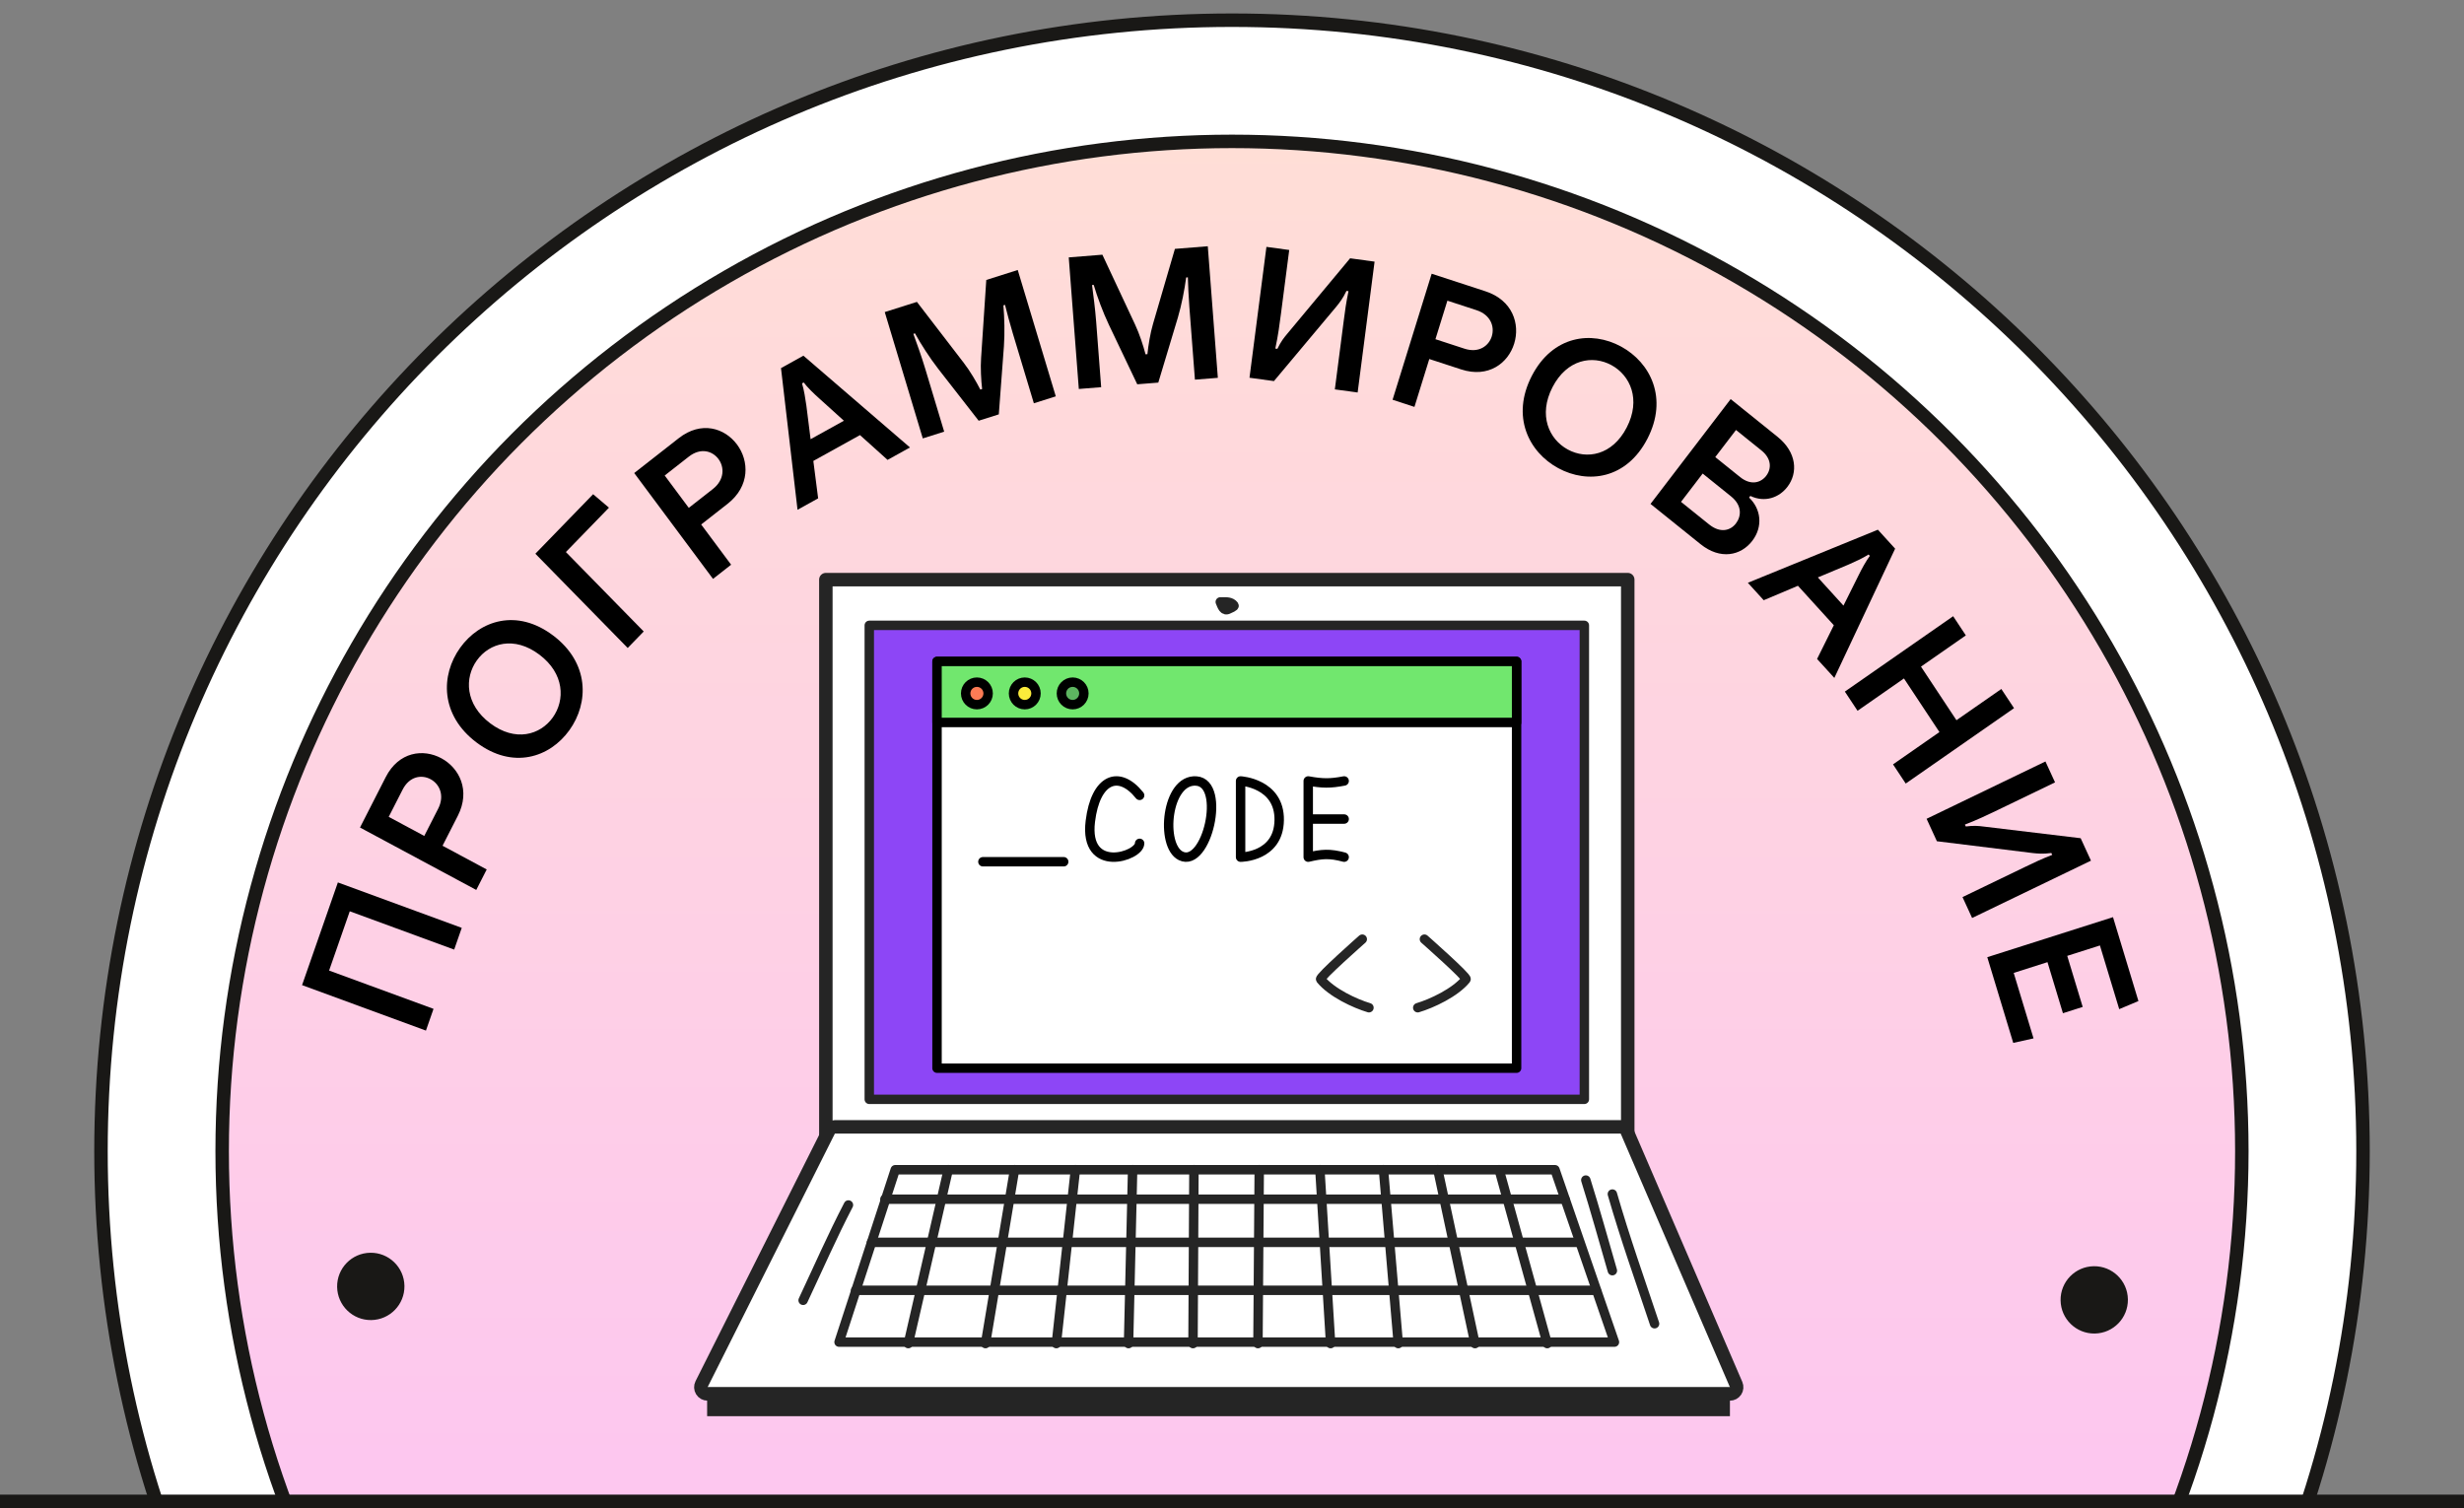 <svg width="183" height="112" viewBox="0 0 183 112" fill="none" xmlns="http://www.w3.org/2000/svg">
<rect x="0" y="0" width="183" height="112" fill="#808080" stroke="none"/>
<g clip-path="url(#clip0_2502_63658)">
<path d="M91.5 169.5C137.892 169.5 175.5 131.892 175.5 85.5C175.5 39.108 137.892 1.5 91.5 1.5C45.108 1.5 7.5 39.108 7.5 85.5C7.5 131.892 45.108 169.5 91.5 169.5Z" fill="white" stroke="#191816"/>
<circle cx="91.5" cy="85.5" r="75" fill="url(#paint0_linear_2502_63658)" stroke="#191816"/>
<circle cx="27.538" cy="95.539" r="2.5" transform="rotate(-0.882 27.538 95.539)" fill="#191816"/>
<circle cx="155.538" cy="96.539" r="2.5" transform="rotate(-0.882 155.538 96.539)" fill="#191816"/>
<path d="M33.732 70.524L34.294 68.911L25.094 65.536L22.434 73.163L31.635 76.539L32.197 74.926L24.442 72.081L25.977 67.679L33.732 70.524Z" fill="black"/>
<path d="M35.371 66.094L36.148 64.573L32.867 62.811L34 60.592C34.967 58.696 34.106 57.027 32.774 56.312C31.43 55.59 29.614 55.822 28.646 57.718L26.737 61.458L35.371 66.094ZM31.51 62.083L28.87 60.666L29.901 58.645C30.41 57.648 31.312 57.513 31.979 57.87C32.632 58.221 33.05 59.065 32.541 60.063L31.51 62.083Z" fill="black"/>
<path d="M40.06 48.619C41.927 50.026 41.98 51.994 41.05 53.292C40.12 54.589 38.273 55.124 36.406 53.717C34.539 52.309 34.486 50.341 35.416 49.044C36.346 47.747 38.193 47.212 40.06 48.619ZM35.387 55.139C38.081 57.17 40.831 56.264 42.291 54.227C43.751 52.19 43.774 49.228 41.08 47.197C38.386 45.166 35.635 46.072 34.175 48.108C32.715 50.145 32.693 53.108 35.387 55.139Z" fill="black"/>
<path d="M39.761 41.124L46.619 48.124L47.809 46.899L42.028 40.999L45.227 37.704L44.051 36.704L39.761 41.124Z" fill="black"/>
<path d="M52.955 42.993L54.3 41.94L52.076 38.953L54.038 37.417C55.714 36.105 55.641 34.225 54.738 33.013C53.826 31.788 52.086 31.232 50.41 32.543L47.103 35.132L52.955 42.993ZM51.156 37.718L49.367 35.315L51.153 33.917C52.035 33.226 52.908 33.485 53.36 34.091C53.803 34.686 53.824 35.629 52.942 36.32L51.156 37.718Z" fill="black"/>
<path d="M59.232 37.86L60.763 37.012L60.406 34.233L63.871 32.313L65.918 34.155L67.583 33.232L59.669 26.416L58.004 27.339L59.232 37.86ZM60.202 32.618L59.89 30.134C59.806 29.556 59.724 29.01 59.567 28.473L59.69 28.405C59.96 28.767 60.476 29.265 60.832 29.58L62.676 31.247L60.202 32.618Z" fill="black"/>
<path d="M69.685 27.396L72.686 31.247L74.181 30.774L74.56 25.721C74.628 24.731 74.601 23.623 74.522 22.679L74.642 22.641C74.805 23.28 74.984 23.972 75.218 24.749L76.784 29.951L78.413 29.436L75.587 20.052L73.251 20.791L72.865 26.595C72.814 27.301 72.867 28.254 72.942 28.891L72.808 28.933C72.52 28.363 72.04 27.546 71.584 26.956L68.099 22.421L65.71 23.177L68.535 32.56L70.124 32.058L68.719 27.393C68.416 26.387 68.104 25.546 67.834 24.795L67.954 24.757C68.408 25.583 69.063 26.594 69.685 27.396Z" fill="black"/>
<path d="M82.355 24.116L84.463 28.54L86.026 28.415L87.481 23.579C87.759 22.63 87.971 21.545 88.096 20.608L88.222 20.598C88.244 21.256 88.27 21.971 88.332 22.78L88.747 28.196L90.449 28.06L89.702 18.288L87.26 18.484L85.635 24.05C85.434 24.726 85.282 25.665 85.218 26.302L85.079 26.314C84.919 25.694 84.625 24.791 84.306 24.114L81.873 18.916L79.375 19.116L80.123 28.888L81.783 28.755L81.412 23.897C81.331 22.85 81.207 21.961 81.105 21.169L81.23 21.159C81.496 22.064 81.919 23.196 82.355 24.116Z" fill="black"/>
<path d="M92.799 28.054L94.616 28.302L99.258 22.761C99.494 22.468 99.729 22.175 100.001 21.605L100.153 21.626C99.974 22.463 99.888 23.13 99.802 23.796L99.138 28.919L100.831 29.15L102.089 19.431L100.272 19.183L95.591 24.804C95.358 25.083 95.14 25.35 94.87 25.907L94.717 25.886C94.93 24.897 95.034 24.092 95.14 23.273L95.75 18.566L94.057 18.335L92.799 28.054Z" fill="black"/>
<path d="M103.426 29.689L105.05 30.22L106.153 26.663L108.522 27.436C110.545 28.096 112.008 26.969 112.456 25.525C112.908 24.067 112.345 22.293 110.322 21.633L106.329 20.329L103.426 29.689ZM106.609 25.192L107.497 22.33L109.653 23.034C110.717 23.381 111.017 24.26 110.793 24.982C110.573 25.69 109.83 26.243 108.765 25.895L106.609 25.192Z" fill="black"/>
<path d="M120.815 31.749C119.742 33.826 117.842 34.148 116.44 33.385C115.038 32.623 114.231 30.83 115.305 28.753C116.378 26.676 118.278 26.355 119.68 27.117C121.082 27.879 121.889 29.672 120.815 31.749ZM113.767 27.917C112.218 30.915 113.525 33.569 115.726 34.766C117.928 35.963 120.803 35.582 122.352 32.585C123.902 29.588 122.595 26.933 120.393 25.736C118.192 24.54 115.317 24.92 113.767 27.917Z" fill="black"/>
<path d="M122.583 37.425L126.303 40.417C127.764 41.593 129.292 41.277 130.143 40.165C130.951 39.108 130.792 37.795 129.902 36.954L129.996 36.832C131.082 37.346 132.138 36.956 132.751 36.156C133.55 35.111 133.445 33.589 132.016 32.44L128.536 29.64L122.583 37.425ZM124.849 37.272L126.457 35.17L128.562 36.864C129.402 37.539 129.332 38.345 128.924 38.879C128.524 39.402 127.773 39.624 126.933 38.948L124.849 37.272ZM127.392 33.947L128.932 31.934L130.819 33.452C131.572 34.058 131.583 34.803 131.175 35.337C130.775 35.86 130.032 36.071 129.236 35.43L127.392 33.947Z" fill="black"/>
<path d="M129.813 43.282L130.99 44.577L133.532 43.504L136.197 46.436L134.954 48.939L136.235 50.348L140.75 40.749L139.469 39.34L129.813 43.282ZM135.011 42.884L137.285 41.931C137.811 41.699 138.308 41.476 138.778 41.181L138.872 41.285C138.596 41.646 138.25 42.286 138.039 42.72L136.913 44.977L135.011 42.884Z" fill="black"/>
<path d="M140.594 56.768L141.537 58.192L149.581 52.594L148.638 51.17L145.305 53.489L142.67 49.508L146.002 47.189L145.06 45.765L137.016 51.363L137.959 52.788L141.406 50.388L144.041 54.369L140.594 56.768Z" fill="black"/>
<path d="M143.087 60.81L143.852 62.477L150.986 63.356C151.358 63.395 151.729 63.433 152.353 63.35L152.418 63.49C151.619 63.797 151.014 64.089 150.409 64.381L145.755 66.625L146.468 68.177L155.295 63.92L154.53 62.253L147.309 61.385C146.95 61.34 146.609 61.303 145.998 61.38L145.933 61.24C146.876 60.878 147.608 60.526 148.352 60.167L152.627 58.105L151.914 56.553L143.087 60.81Z" fill="black"/>
<path d="M147.594 71.088L149.522 77.453L151.03 77.119L149.557 72.256L152.065 71.457L153.213 75.249L154.681 74.782L153.532 70.99L155.96 70.217L157.393 74.947L158.82 74.346L156.932 68.115L147.594 71.088Z" fill="black"/>
<rect x="61.336" y="43.047" width="59.556" height="41.989" fill="white" stroke="#252525" stroke-linejoin="round"/>
<rect x="64.561" y="46.444" width="53.108" height="35.2" fill="#8D46F6" stroke="#252525" stroke-width="0.7" stroke-linejoin="round"/>
<path d="M62.007 83.688C61.818 83.688 61.645 83.794 61.56 83.963L52.104 102.801C52.026 102.956 52.034 103.14 52.125 103.288C52.216 103.436 52.377 103.525 52.551 103.525H128.482C128.65 103.525 128.807 103.441 128.9 103.3C128.992 103.16 129.008 102.982 128.941 102.828L120.826 83.99C120.747 83.806 120.566 83.688 120.367 83.688H62.007Z" fill="white" stroke="#252525" stroke-linejoin="round"/>
<path d="M128.481 105.177H52.518V103.031H128.481V105.177Z" fill="#252525"/>
<path d="M62.316 99.676L66.49 86.873H115.487L119.904 99.676H62.316Z" fill="white" stroke="#252525" stroke-width="0.7" stroke-linejoin="round"/>
<path d="M65.722 89.062L116.227 89.062" stroke="#252525" stroke-width="0.7" stroke-linecap="round"/>
<path d="M64.727 92.266L117.273 92.266" stroke="#252525" stroke-width="0.7" stroke-linecap="round"/>
<path d="M63.545 95.828L118.554 95.828" stroke="#252525" stroke-width="0.7" stroke-linecap="round"/>
<path d="M70.426 86.867L67.458 99.785" stroke="#252525" stroke-width="0.7" stroke-linecap="round"/>
<path d="M75.35 86.867L73.191 99.785" stroke="#252525" stroke-width="0.7" stroke-linecap="round"/>
<path d="M79.869 86.867L78.453 99.786" stroke="#252525" stroke-width="0.7" stroke-linecap="round"/>
<path d="M84.119 86.867L83.816 99.786" stroke="#252525" stroke-width="0.7" stroke-linecap="round"/>
<path d="M88.672 86.867L88.604 99.786" stroke="#252525" stroke-width="0.7" stroke-linecap="round"/>
<path d="M93.523 86.867L93.428 99.786" stroke="#252525" stroke-width="0.7" stroke-linecap="round"/>
<path d="M98.027 86.867L98.824 99.786" stroke="#252525" stroke-width="0.7" stroke-linecap="round"/>
<path d="M102.75 86.867L103.85 99.786" stroke="#252525" stroke-width="0.7" stroke-linecap="round"/>
<path d="M106.787 86.867L109.549 99.786" stroke="#252525" stroke-width="0.7" stroke-linecap="round"/>
<path d="M111.34 86.867L114.913 99.786" stroke="#252525" stroke-width="0.7" stroke-linecap="round"/>
<rect x="69.592" y="49.125" width="43.044" height="30.206" fill="white" stroke="black" stroke-width="0.7" stroke-linejoin="round"/>
<path d="M99.83 63.659C98.732 63.365 98.161 63.423 97.162 63.659V60.829M97.162 60.829V58C98.201 58.188 98.789 58.202 99.83 58M97.162 60.829H99.83" stroke="black" stroke-width="0.7" stroke-linecap="round" stroke-linejoin="round"/>
<path d="M88.855 58.004C86.618 57.832 86.158 62.807 87.699 63.563C89.625 64.507 91.091 58.177 88.855 58.004Z" stroke="black" stroke-width="0.7"/>
<path d="M92.138 63.659V58C92.138 58 95.048 58.166 95.006 60.912C94.965 63.659 92.138 63.659 92.138 63.659Z" stroke="black" stroke-width="0.7" stroke-linecap="round" stroke-linejoin="round"/>
<path d="M84.639 59.07C83.098 57.144 81.364 57.837 80.979 60.996C80.497 64.945 84.639 63.597 84.639 62.634" stroke="black" stroke-width="0.7" stroke-linecap="round" stroke-linejoin="round"/>
<path d="M73 64H79" stroke="black" stroke-width="0.7" stroke-linecap="round"/>
<path d="M101.175 69.75C101.133 69.789 97.963 72.583 98.083 72.73C98.892 73.725 100.64 74.535 101.671 74.841" stroke="#252525" stroke-width="0.7" stroke-linecap="round"/>
<path d="M105.791 69.75C105.834 69.789 109.003 72.583 108.883 72.73C108.074 73.725 106.326 74.535 105.295 74.841" stroke="#252525" stroke-width="0.7" stroke-linecap="round"/>
<rect x="69.592" y="49.125" width="43.044" height="4.531" fill="#71E76E" stroke="black" stroke-width="0.7" stroke-linejoin="round"/>
<circle cx="72.554" cy="51.498" r="0.835" fill="#FD7B55" stroke="black" stroke-width="0.7"/>
<circle cx="76.109" cy="51.498" r="0.835" fill="#FBEB3B" stroke="black" stroke-width="0.7"/>
<circle cx="79.665" cy="51.498" r="0.835" fill="#5DB560" stroke="black" stroke-width="0.7"/>
<path d="M90.629 44.704C90.757 45.005 90.877 45.443 91.267 45.227C91.327 45.193 91.717 45.051 91.647 44.962C91.42 44.67 91.078 44.704 90.745 44.704" stroke="#252525" stroke-width="0.7" stroke-linecap="round"/>
<path d="M117.777 87.641C118.478 89.871 119.099 92.125 119.75 94.37" stroke="#252525" stroke-width="0.7" stroke-linecap="round"/>
<path d="M119.75 88.68C120.681 91.922 121.816 95.11 122.883 98.31" stroke="#252525" stroke-width="0.7" stroke-linecap="round"/>
<path d="M63.013 89.492C61.807 91.808 60.759 94.207 59.648 96.57" stroke="#252525" stroke-width="0.7" stroke-linecap="round"/>
<rect x="-7" y="111.003" width="197" height="1" fill="#191816"/>
</g>
<defs>
<linearGradient id="paint0_linear_2502_63658" x1="91.5" y1="10" x2="91.5" y2="172.876" gradientUnits="userSpaceOnUse">
<stop stop-color="#FFDED6"/>
<stop offset="1" stop-color="#FCB8FF"/>
</linearGradient>
<clipPath id="clip0_2502_63658">
<rect width="183" height="112" fill="white"/>
</clipPath>
</defs>
</svg>
